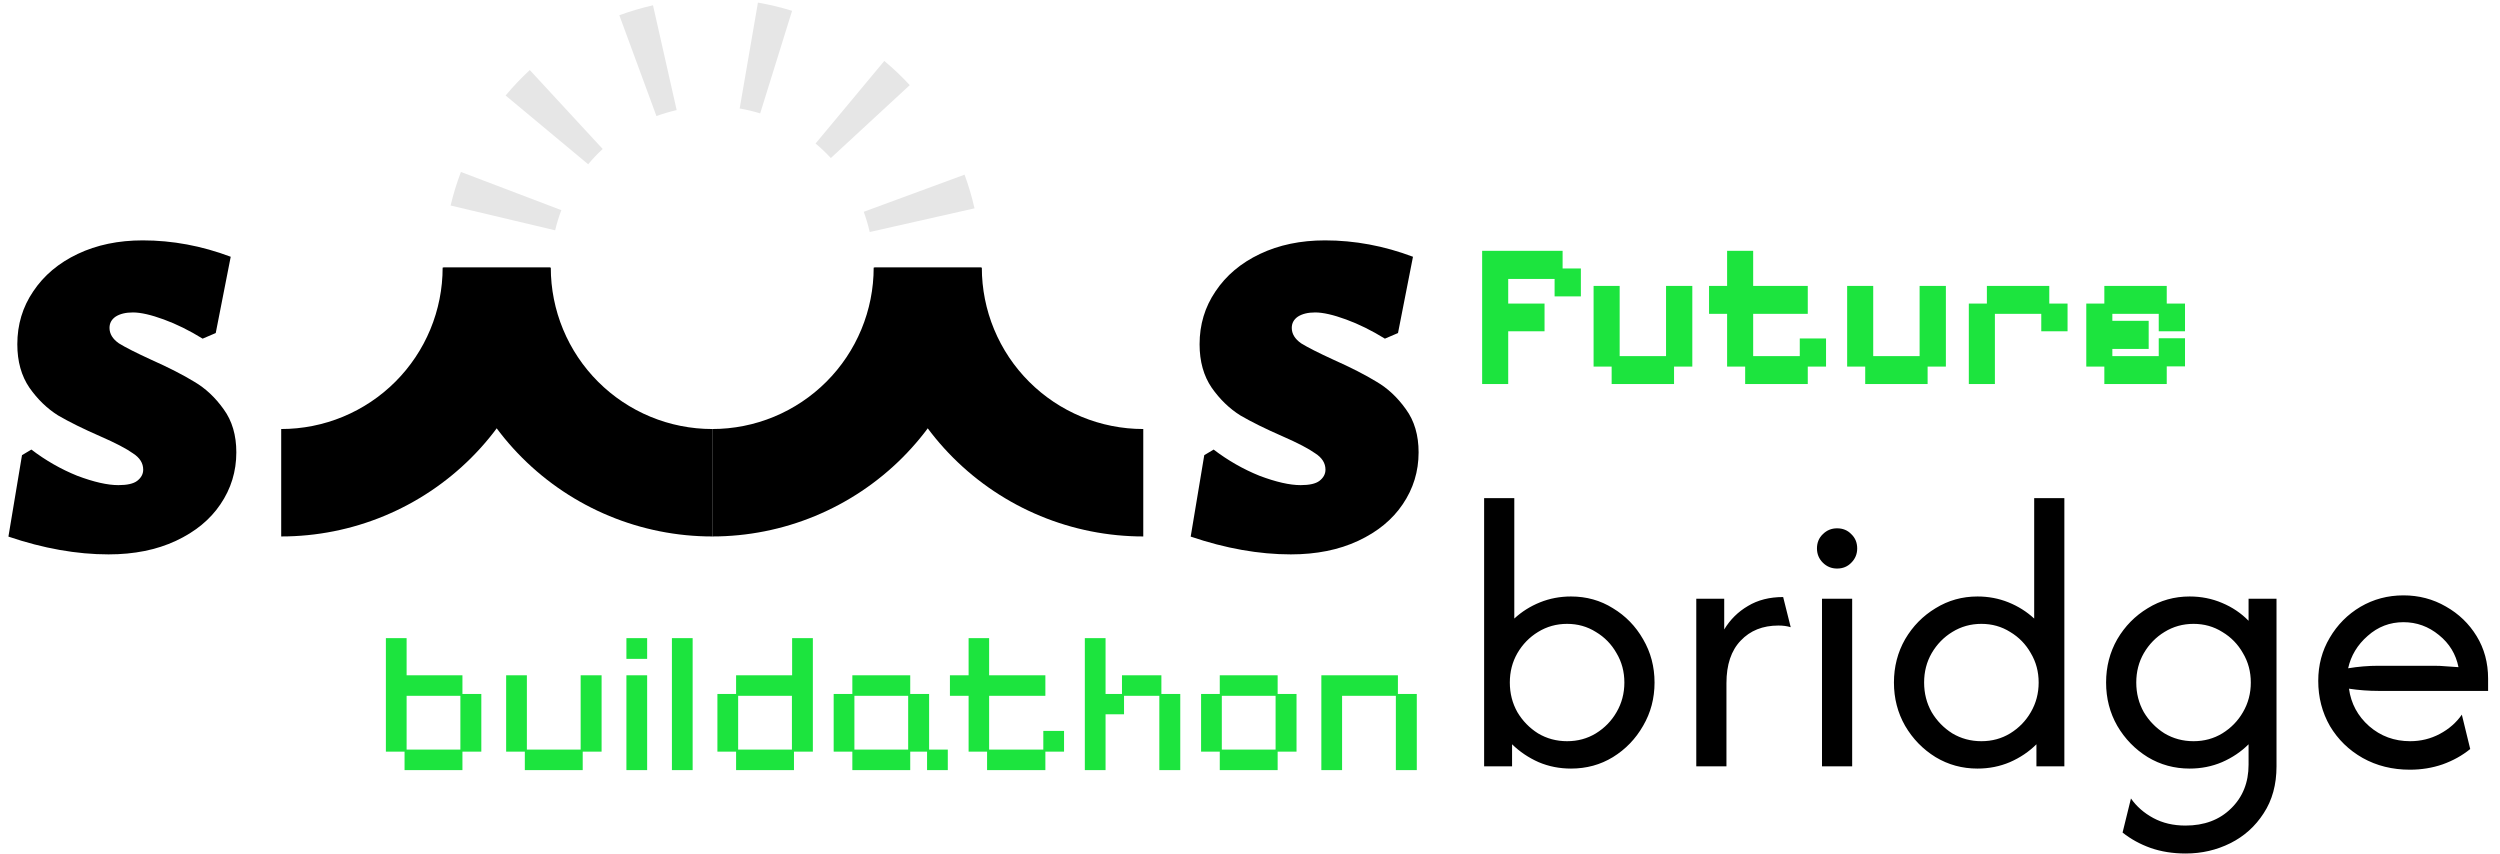 <svg xmlns="http://www.w3.org/2000/svg" width="609" height="208" viewBox="0 0 609 208" fill="none"><path d="M34.77 58.555C41.99 58.555 49.134 59.885 56.202 62.545L52.554 81.127L49.362 82.495C46.17 80.519 43.016 78.961 39.9 77.821C36.784 76.681 34.276 76.111 32.376 76.111C30.628 76.111 29.222 76.453 28.158 77.137C27.17 77.821 26.676 78.733 26.676 79.873C26.676 81.317 27.436 82.571 28.956 83.635C30.552 84.623 33.174 85.953 36.822 87.625C41.078 89.525 44.574 91.311 47.31 92.983C50.046 94.579 52.44 96.821 54.492 99.709C56.544 102.521 57.57 106.017 57.57 110.197C57.57 114.833 56.278 119.051 53.694 122.851C51.186 126.575 47.576 129.539 42.864 131.743C38.152 133.947 32.68 135.049 26.448 135.049C18.696 135.049 10.564 133.605 2.052 130.717L5.358 110.881L7.638 109.513C11.134 112.173 14.858 114.301 18.81 115.897C22.838 117.417 26.182 118.177 28.842 118.177C30.97 118.177 32.49 117.835 33.402 117.151C34.39 116.391 34.884 115.479 34.884 114.415C34.884 112.819 34.048 111.489 32.376 110.425C30.78 109.285 28.158 107.917 24.51 106.321C20.33 104.497 16.872 102.787 14.136 101.191C11.476 99.519 9.158 97.277 7.182 94.465C5.206 91.577 4.218 88.043 4.218 83.863C4.218 79.075 5.51 74.781 8.094 70.981C10.678 67.105 14.288 64.065 18.924 61.861C23.56 59.657 28.842 58.555 34.77 58.555Z" fill="black"></path><path d="M322.77 58.555C329.99 58.555 337.134 59.885 344.202 62.545L340.554 81.127L337.362 82.495C334.17 80.519 331.016 78.961 327.9 77.821C324.784 76.681 322.276 76.111 320.376 76.111C318.628 76.111 317.222 76.453 316.158 77.137C315.17 77.821 314.676 78.733 314.676 79.873C314.676 81.317 315.436 82.571 316.956 83.635C318.552 84.623 321.174 85.953 324.822 87.625C329.078 89.525 332.574 91.311 335.31 92.983C338.046 94.579 340.44 96.821 342.492 99.709C344.544 102.521 345.57 106.017 345.57 110.197C345.57 114.833 344.278 119.051 341.694 122.851C339.186 126.575 335.576 129.539 330.864 131.743C326.152 133.947 320.68 135.049 314.448 135.049C306.696 135.049 298.564 133.605 290.052 130.717L293.358 110.881L295.638 109.513C299.134 112.173 302.858 114.301 306.81 115.897C310.838 117.417 314.182 118.177 316.842 118.177C318.97 118.177 320.49 117.835 321.402 117.151C322.39 116.391 322.884 115.479 322.884 114.415C322.884 112.819 322.048 111.489 320.376 110.425C318.78 109.285 316.158 107.917 312.51 106.321C308.33 104.497 304.872 102.787 302.136 101.191C299.476 99.519 297.158 97.277 295.182 94.465C293.206 91.577 292.218 88.043 292.218 83.863C292.218 79.075 293.51 74.781 296.094 70.981C298.678 67.105 302.288 64.065 306.924 61.861C311.56 59.657 316.842 58.555 322.77 58.555Z" fill="black"></path><path d="M382.699 187.226C379.886 187.226 377.254 186.704 374.804 185.66C372.354 184.571 370.199 183.12 368.339 181.305V186.681H361.533V121.348H368.883V150.68C370.698 149.001 372.785 147.685 375.144 146.733C377.504 145.78 380.022 145.303 382.699 145.303C386.464 145.303 389.867 146.256 392.907 148.162C395.992 150.022 398.442 152.54 400.257 155.716C402.117 158.892 403.047 162.408 403.047 166.264C403.047 170.121 402.117 173.637 400.257 176.813C398.442 179.989 395.992 182.53 392.907 184.435C389.867 186.296 386.464 187.226 382.699 187.226ZM381.746 180.556C384.332 180.556 386.669 179.921 388.756 178.651C390.888 177.335 392.567 175.611 393.792 173.478C395.062 171.301 395.697 168.896 395.697 166.264C395.697 163.633 395.062 161.251 393.792 159.119C392.567 156.941 390.888 155.217 388.756 153.946C386.669 152.631 384.332 151.973 381.746 151.973C379.16 151.973 376.8 152.631 374.668 153.946C372.581 155.217 370.902 156.941 369.632 159.119C368.407 161.251 367.794 163.633 367.794 166.264C367.794 168.896 368.407 171.301 369.632 173.478C370.902 175.611 372.581 177.335 374.668 178.651C376.8 179.921 379.16 180.556 381.746 180.556ZM413.213 186.681V145.848H420.019V153.334C421.47 150.929 423.399 149.024 425.803 147.617C428.208 146.165 431.066 145.439 434.378 145.439L436.216 152.789C435.354 152.517 434.356 152.381 433.221 152.381C429.41 152.381 426.348 153.606 424.034 156.056C421.72 158.461 420.563 161.909 420.563 166.401V186.681H413.213ZM443.838 186.681V145.848H451.188V186.681H443.838ZM447.513 138.498C446.152 138.498 444.995 138.021 444.042 137.069C443.089 136.116 442.613 134.959 442.613 133.598C442.613 132.191 443.089 131.034 444.042 130.127C444.995 129.174 446.152 128.698 447.513 128.698C448.92 128.698 450.076 129.174 450.984 130.127C451.937 131.034 452.413 132.191 452.413 133.598C452.413 134.959 451.937 136.116 450.984 137.069C450.076 138.021 448.92 138.498 447.513 138.498ZM481.713 187.226C477.993 187.226 474.59 186.296 471.505 184.435C468.42 182.53 465.947 179.989 464.087 176.813C462.272 173.637 461.364 170.121 461.364 166.264C461.364 162.408 462.272 158.892 464.087 155.716C465.947 152.54 468.42 150.022 471.505 148.162C474.59 146.256 477.993 145.303 481.713 145.303C484.39 145.303 486.908 145.78 489.267 146.733C491.626 147.685 493.714 149.001 495.528 150.68V121.348H502.878V186.681H496.073V181.305C494.258 183.12 492.103 184.571 489.608 185.66C487.158 186.704 484.526 187.226 481.713 187.226ZM482.666 180.556C485.252 180.556 487.589 179.921 489.676 178.651C491.808 177.335 493.487 175.611 494.712 173.478C495.982 171.301 496.617 168.896 496.617 166.264C496.617 163.633 495.982 161.251 494.712 159.119C493.487 156.941 491.808 155.217 489.676 153.946C487.589 152.631 485.252 151.973 482.666 151.973C480.08 151.973 477.72 152.631 475.588 153.946C473.501 155.217 471.822 156.941 470.552 159.119C469.327 161.251 468.714 163.633 468.714 166.264C468.714 168.896 469.327 171.301 470.552 173.478C471.822 175.611 473.501 177.335 475.588 178.651C477.72 179.921 480.08 180.556 482.666 180.556ZM532.44 207.914C529.309 207.914 526.451 207.461 523.865 206.553C521.324 205.646 519.056 204.398 517.059 202.81L519.101 194.508C520.462 196.458 522.277 198.046 524.546 199.271C526.814 200.496 529.423 201.109 532.372 201.109C536.954 201.109 540.652 199.725 543.465 196.958C546.323 194.19 547.752 190.628 547.752 186.273V181.305C545.938 183.12 543.783 184.571 541.287 185.66C538.837 186.704 536.206 187.226 533.393 187.226C529.672 187.226 526.27 186.296 523.184 184.435C520.099 182.53 517.627 179.989 515.766 176.813C513.952 173.637 513.044 170.121 513.044 166.264C513.044 162.408 513.952 158.892 515.766 155.716C517.627 152.54 520.099 150.022 523.184 148.162C526.27 146.256 529.672 145.303 533.393 145.303C536.206 145.303 538.837 145.825 541.287 146.869C543.783 147.912 545.938 149.364 547.752 151.224V145.848H554.558V186.681C554.558 191.127 553.515 194.939 551.427 198.114C549.386 201.29 546.686 203.718 543.329 205.396C539.971 207.075 536.342 207.914 532.44 207.914ZM534.346 180.556C536.932 180.556 539.268 179.921 541.355 178.651C543.488 177.335 545.166 175.611 546.391 173.478C547.662 171.301 548.297 168.896 548.297 166.264C548.297 163.633 547.662 161.251 546.391 159.119C545.166 156.941 543.488 155.217 541.355 153.946C539.268 152.631 536.932 151.973 534.346 151.973C531.759 151.973 529.4 152.631 527.268 153.946C525.181 155.217 523.502 156.941 522.232 159.119C521.007 161.251 520.394 163.633 520.394 166.264C520.394 168.896 521.007 171.301 522.232 173.478C523.502 175.611 525.181 177.335 527.268 178.651C529.4 179.921 531.759 180.556 534.346 180.556ZM587.046 187.498C582.781 187.498 578.947 186.545 575.545 184.639C572.187 182.734 569.533 180.148 567.582 176.881C565.677 173.569 564.724 169.894 564.724 165.856C564.724 162 565.654 158.506 567.514 155.376C569.374 152.2 571.87 149.682 575 147.821C578.176 145.961 581.67 145.031 585.481 145.031C589.247 145.031 592.695 145.939 595.825 147.753C598.956 149.523 601.451 151.927 603.311 154.967C605.172 158.007 606.102 161.455 606.102 165.312V168.306H579.424C578.244 168.306 577.042 168.261 575.817 168.17C574.592 168.079 573.39 167.943 572.21 167.762C572.709 171.391 574.342 174.431 577.11 176.881C579.923 179.331 583.258 180.556 587.114 180.556C589.7 180.556 592.105 179.966 594.328 178.787C596.551 177.607 598.343 176.042 599.704 174.091L601.746 182.462C599.795 184.05 597.549 185.297 595.009 186.205C592.513 187.067 589.859 187.498 587.046 187.498ZM572.006 162.794C574.456 162.385 576.928 162.181 579.424 162.181H592.967C593.965 162.181 594.94 162.227 595.893 162.317C596.891 162.363 597.89 162.431 598.888 162.521C598.253 159.346 596.665 156.737 594.124 154.695C591.583 152.608 588.702 151.564 585.481 151.564C582.169 151.564 579.265 152.676 576.77 154.899C574.274 157.077 572.686 159.708 572.006 162.794Z" fill="black"></path><path d="M68.5 130.681C77.102 130.681 85.619 128.987 93.566 125.695C101.513 122.404 108.733 117.579 114.815 111.497C120.898 105.414 125.722 98.194 129.014 90.247C132.306 82.3 134 73.783 134 65.181H107.828C107.828 70.346 106.811 75.46 104.834 80.231C102.858 85.003 99.961 89.338 96.309 92.99C92.657 96.642 88.322 99.539 83.55 101.516C78.779 103.492 73.665 104.509 68.5 104.509L68.5 130.681Z" fill="black"></path><path d="M173.5 130.681C182.102 130.681 190.619 128.987 198.566 125.695C206.513 122.404 213.733 117.579 219.815 111.497C225.898 105.414 230.722 98.194 234.014 90.247C237.306 82.3 239 73.783 239 65.181H212.828C212.828 70.346 211.811 75.46 209.834 80.231C207.858 85.003 204.961 89.338 201.309 92.99C197.657 96.642 193.322 99.539 188.55 101.516C183.779 103.492 178.665 104.509 173.5 104.509L173.5 130.681Z" fill="black"></path><path d="M173.5 130.681C164.898 130.681 156.381 128.987 148.434 125.695C140.487 122.404 133.267 117.579 127.185 111.497C121.102 105.414 116.278 98.194 112.986 90.247C109.694 82.3 108 73.783 108 65.181H134.172C134.172 70.346 135.189 75.46 137.166 80.231C139.142 85.003 142.039 89.338 145.691 92.99C149.343 96.642 153.678 99.539 158.45 101.516C163.221 103.492 168.335 104.509 173.5 104.509L173.5 130.681Z" fill="black"></path><path d="M109.768 50.064C110.427 47.287 111.267 44.556 112.282 41.888L136.743 51.195C136.133 52.797 135.629 54.437 135.234 56.105L109.768 50.064Z" fill="black" fill-opacity="0.1"></path><path d="M123.167 23.266C124.994 21.073 126.962 19.001 129.059 17.064L146.816 36.291C145.557 37.453 144.376 38.697 143.279 40.014L123.167 23.266Z" fill="black" fill-opacity="0.1"></path><path d="M150.868 3.715C153.547 2.729 156.287 1.919 159.071 1.29L164.837 26.819C163.165 27.197 161.52 27.683 159.911 28.275L150.868 3.715Z" fill="black" fill-opacity="0.1"></path><path d="M184.633 0.634C187.446 1.119 190.224 1.788 192.95 2.636L185.178 27.627C183.542 27.118 181.874 26.717 180.185 26.425L184.633 0.634Z" fill="black" fill-opacity="0.1"></path><path d="M215.415 14.848C217.609 16.675 219.68 18.643 221.617 20.74L202.391 38.498C201.228 37.238 199.984 36.057 198.667 34.96L215.415 14.848Z" fill="black" fill-opacity="0.1"></path><path d="M234.966 42.549C235.952 45.228 236.762 47.968 237.391 50.752L211.862 56.518C211.484 54.846 210.998 53.201 210.406 51.592L234.966 42.549Z" fill="black" fill-opacity="0.1"></path><path d="M278.5 130.681C269.898 130.681 261.381 128.987 253.434 125.695C245.487 122.404 238.267 117.579 232.185 111.497C226.102 105.414 221.278 98.194 217.986 90.247C214.694 82.3 213 73.783 213 65.181H239.172C239.172 70.346 240.189 75.46 242.166 80.231C244.142 85.003 247.039 89.338 250.691 92.99C254.343 96.642 258.678 99.539 263.45 101.516C268.221 103.492 273.335 104.509 278.5 104.509L278.5 130.681Z" fill="black"></path><path d="M361.05 93.55V61.1H380.65V65.4H385.1V72.2H378.7V67.95H367.4V73.95H376.25V80.7H367.4V93.55H361.05ZM392.598 93.55V89.3H388.198V69.65H394.548V86.75H405.848V69.65H412.248V89.3H407.798V93.55H392.598ZM425.123 93.55V89.3H420.723V76.45H416.323V69.65H420.723V61.1H427.073V69.65H440.373V76.45H427.073V86.75H438.423V82.45H444.823V89.3H440.373V93.55H425.123ZM454.366 93.55V89.3H449.966V69.65H456.316V86.75H467.616V69.65H474.016V89.3H469.566V93.55H454.366ZM479.605 93.55V73.95H484.005V69.65H499.205V73.95H503.655V80.7H497.255V76.45H485.955V93.55H479.605ZM512.618 93.55V89.3H508.218V73.95H512.618V69.65H527.818V73.95H532.268V80.7H525.868V76.45H514.568V78.15H523.418V85H514.568V86.75H525.868V82.4H532.268V89.25H527.818V93.55H512.618Z" fill="#1CE43E"></path><path d="M98.55 187.6V183.1H94V155.45H99.05V164.5H112.65V169.05H117.25V183.1H112.65V187.6H98.55ZM99.05 182.6H112.15V169.5H99.05V182.6ZM127.847 187.6V183.1H123.297V164.5H128.347V182.6H141.447V164.5H146.547V183.1H141.947V187.6H127.847ZM152.594 187.6V164.5H157.644V187.6H152.594ZM152.594 160.5V155.45H157.644V160.5H152.594ZM163.678 187.6V155.45H168.728V187.6H163.678ZM179.312 187.6V183.1H174.762V169.05H179.312V164.5H192.962V155.45H198.012V183.1H193.412V187.6H179.312ZM179.812 182.6H192.912V169.5H179.812V182.6ZM207.632 187.6V183.1H203.082V169.05H207.632V164.5H221.732V169.05H226.332V182.6H230.882V187.6H225.832V183.1H221.732V187.6H207.632ZM208.132 182.6H221.232V169.5H208.132V182.6ZM240.452 187.6V183.1H235.952V169.5H231.402V164.5H235.952V155.45H240.952V164.5H254.652V169.5H240.952V182.6H254.152V178.05H259.202V183.1H254.652V187.6H240.452ZM264.264 187.6V155.45H269.314V169.05H273.314V164.5H282.914V169.05H287.514V187.6H282.414V169.5H273.814V174H269.314V187.6H264.264ZM297.134 187.6V183.1H292.584V169.05H297.134V164.5H311.234V169.05H315.834V183.1H311.234V187.6H297.134ZM297.634 182.6H310.734V169.5H297.634V182.6ZM321.881 187.6V164.5H340.531V169.05H345.131V187.6H340.031V169.5H326.931V187.6H321.881Z" fill="#1CE43E"></path></svg>